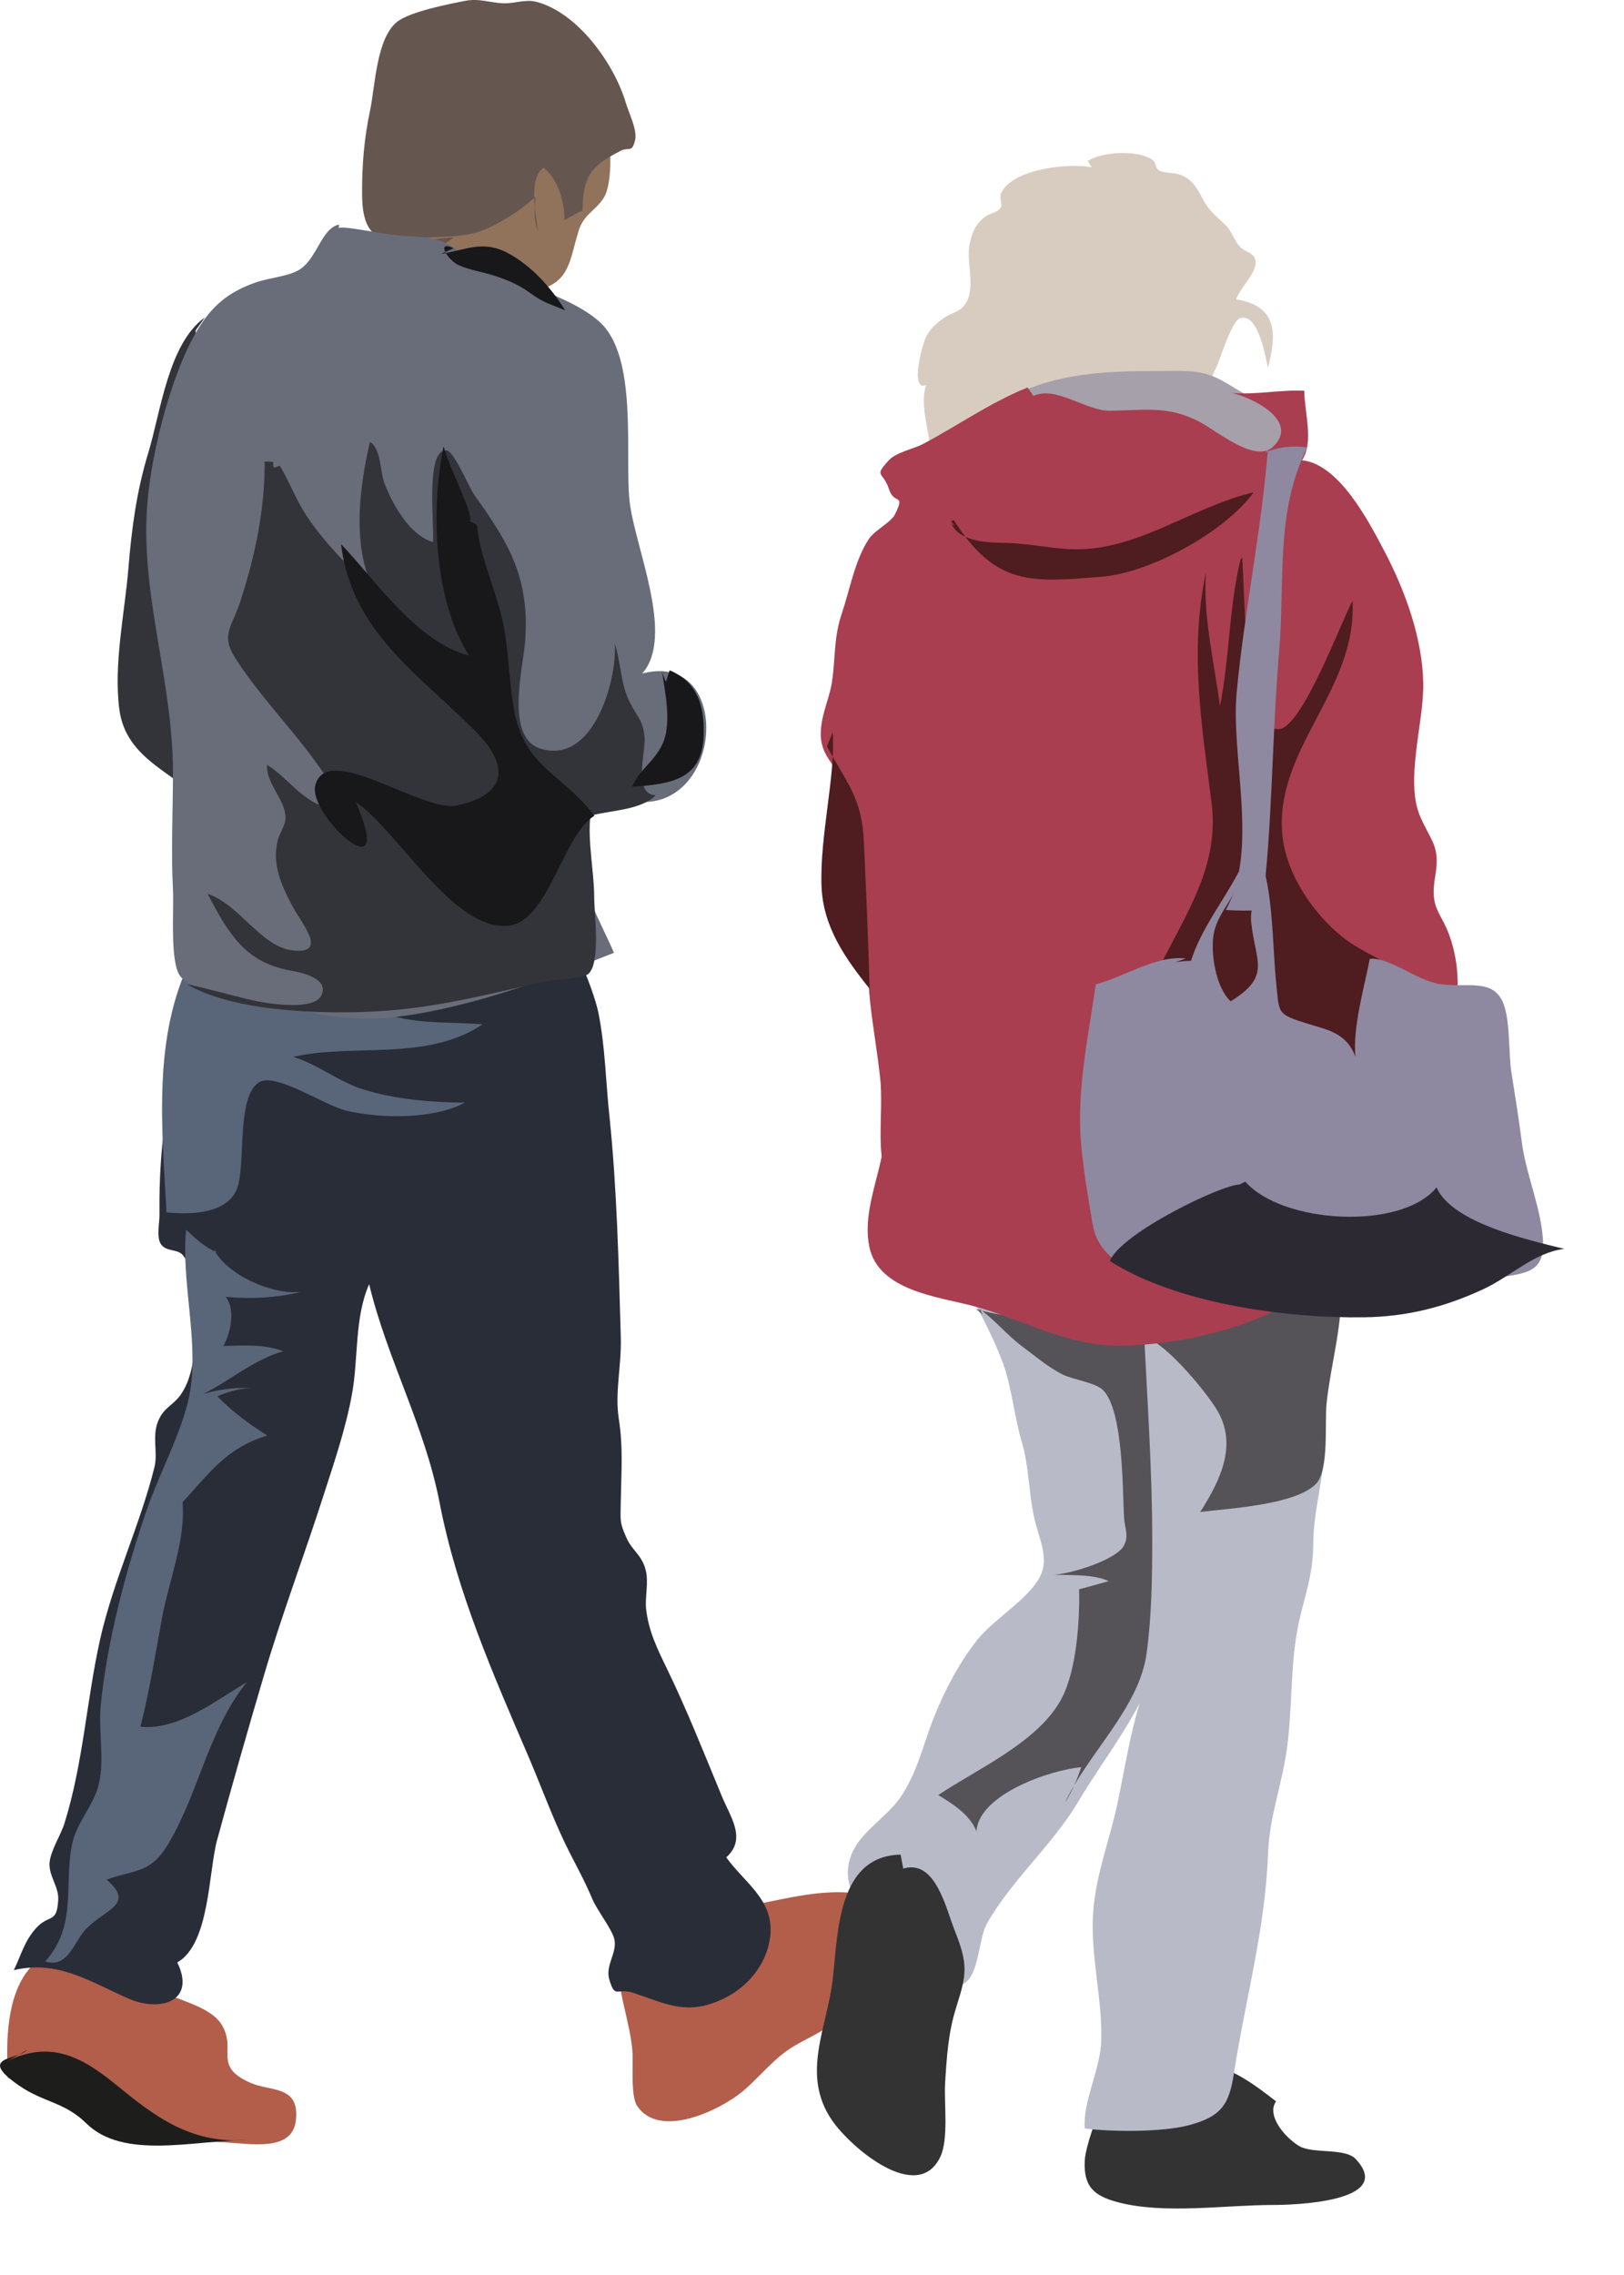 <svg width="20" height="28" viewBox="0 0 20 28" fill="none" xmlns="http://www.w3.org/2000/svg">
<path d="M10.851 8.257C10.472 8.952 10.355 10.05 10.325 10.839C10.288 11.848 11.194 12.278 11.903 12.812C12.699 11.862 12.015 9.734 11.671 8.69C11.537 8.28 11.348 7.694 10.814 7.823C10.803 7.88 10.805 7.937 10.806 7.993" fill="#A93E50"/>
<path d="M11.471 5.708C11.488 5.419 11.31 5.012 11.405 4.74C11.204 4.814 11.356 4.261 11.391 4.178C11.446 4.05 11.515 3.992 11.626 3.912C11.688 3.868 11.812 3.831 11.858 3.78C12.039 3.583 11.895 3.254 11.939 3.019C11.968 2.863 12.017 2.748 12.143 2.66C12.196 2.621 12.295 2.616 12.329 2.547C12.345 2.515 12.302 2.433 12.33 2.375C12.47 2.076 13.169 2.002 13.452 2.06C13.425 2.041 13.413 2.002 13.395 1.982C13.569 1.866 14.011 1.841 14.191 1.966C14.237 1.996 14.228 2.067 14.269 2.094C14.335 2.136 14.471 2.12 14.549 2.156C14.711 2.228 14.75 2.338 14.833 2.485C14.906 2.614 15.005 2.681 15.102 2.78C15.173 2.853 15.205 2.973 15.276 3.042C15.338 3.104 15.424 3.104 15.456 3.185C15.513 3.325 15.263 3.551 15.224 3.684C15.73 3.767 15.727 4.103 15.615 4.526C15.589 4.425 15.502 3.845 15.274 3.916C15.166 3.949 15.03 4.418 14.973 4.535C14.909 4.66 14.856 4.791 14.8 4.919C13.926 4.576 13.096 5.131 12.345 5.517C12.251 5.564 12.077 5.694 11.964 5.674C11.89 5.662 11.87 5.587 11.809 5.566C11.694 5.525 11.612 5.582 11.531 5.672" fill="#D8CCC0"/>
<path d="M12.503 4.926C12.476 4.919 12.45 4.91 12.43 4.896C12.996 4.587 13.642 4.565 14.27 4.567C14.473 4.567 14.709 4.549 14.901 4.617C15.075 4.677 15.234 4.808 15.402 4.884C15.6 4.974 15.772 5.034 15.855 5.259C16.088 5.899 15.253 5.789 14.896 5.74C14.406 5.674 13.964 5.501 13.508 5.315C13.293 5.229 13.071 5.172 12.837 5.176C12.735 5.177 12.542 5.227 12.451 5.149C12.377 5.084 12.374 4.963 12.489 4.942" fill="#A6A0AB"/>
<path d="M13.56 25.99C13.523 25.976 13.368 26.425 13.359 26.59C13.343 26.91 13.467 27.025 13.769 27.105C14.341 27.255 15.084 27.138 15.683 27.138C15.899 27.138 17.199 27.108 16.695 26.572C16.562 26.431 16.166 26.514 15.996 26.411C15.823 26.305 15.593 26.036 15.715 25.863C15.515 25.709 15.152 25.419 14.885 25.433C14.602 25.447 13.737 26.245 13.596 26.027" fill="#333333"/>
<path d="M11.75 15.694C11.954 15.872 12.246 16.489 12.35 16.773C12.46 17.072 12.49 17.434 12.584 17.749C12.665 18.02 12.67 18.331 12.723 18.617C12.783 18.938 12.948 19.18 12.787 19.442C12.617 19.716 12.239 19.93 12.037 20.181C11.816 20.459 11.627 20.816 11.497 21.147C11.367 21.48 11.29 21.835 11.082 22.131C10.914 22.369 10.601 22.546 10.489 22.817C10.242 23.413 11.023 23.857 11.328 24.152C11.478 24.299 11.611 24.613 11.89 24.4C12.065 24.267 12.048 23.855 12.161 23.663C12.47 23.125 12.969 22.7 13.284 22.166C13.608 21.619 14.103 21.018 14.261 20.401C13.979 20.928 13.889 21.582 13.771 22.155C13.663 22.677 13.464 23.134 13.457 23.668C13.45 24.154 13.578 24.651 13.562 25.122C13.549 25.477 13.335 25.861 13.358 26.196C13.689 26.24 14.301 26.243 14.632 26.159C15.051 26.049 15.138 25.897 15.198 25.506C15.339 24.6 15.582 23.742 15.616 22.817C15.633 22.352 15.791 21.961 15.851 21.506C15.914 21.039 15.892 20.544 15.973 20.084C16.044 19.684 16.169 19.44 16.173 19.005C16.176 18.593 16.297 18.22 16.312 17.814C16.335 17.222 16.364 16.093 16.079 15.552C15.745 14.919 14.199 15.127 13.563 15.175C12.983 15.219 12.331 15.373 11.855 15.699C11.805 15.768 11.876 15.729 11.894 15.761" fill="#B9BAC7"/>
<path d="M7.613 24.251C7.631 24.573 7.755 24.897 7.787 25.226C7.803 25.382 7.76 25.796 7.849 25.923C8.128 26.33 8.862 25.971 9.136 25.748C9.329 25.59 9.49 25.38 9.701 25.233C9.918 25.081 10.182 25.01 10.353 24.8C10.709 24.363 10.322 23.623 10.638 23.317C10.091 23.217 9.572 23.411 9.032 23.485C8.577 23.549 7.953 23.915 7.684 24.183" fill="#B25E4B"/>
<path d="M0.096 25.573C0.064 24.931 0.089 24.048 0.92 23.946C1.428 23.884 1.607 24.266 1.966 24.494C2.153 24.613 2.587 24.685 2.73 24.919C2.921 25.233 2.613 25.428 3.085 25.635C3.335 25.745 3.692 25.663 3.644 26.095C3.6 26.493 3.077 26.381 2.739 26.366C2.369 26.346 1.891 26.404 1.555 26.235C1.09 25.999 0.807 25.584 0.234 25.608" fill="#B25E4B"/>
<path d="M6.775 11.275C6.963 11.31 7.308 12.166 7.368 12.458C7.454 12.878 7.46 13.322 7.506 13.744C7.598 14.634 7.619 15.543 7.645 16.451C7.656 16.819 7.569 17.13 7.621 17.466C7.676 17.817 7.651 18.126 7.645 18.485C7.642 18.719 7.628 18.733 7.716 18.929C7.785 19.085 7.904 19.136 7.951 19.322C7.992 19.474 7.941 19.651 7.957 19.806C7.989 20.077 8.093 20.289 8.208 20.526C8.461 21.047 8.668 21.572 8.889 22.106C8.995 22.364 9.199 22.631 8.944 22.86C9.169 23.171 9.513 23.373 9.489 23.79C9.467 24.135 9.236 24.439 8.923 24.593C8.47 24.814 8.222 24.669 7.808 24.53C7.591 24.457 7.578 24.609 7.504 24.365C7.451 24.186 7.603 24.038 7.566 23.868C7.541 23.75 7.352 23.509 7.295 23.373C7.191 23.123 7.06 22.9 6.945 22.658C6.784 22.317 6.653 21.956 6.503 21.607C6.069 20.597 5.627 19.593 5.415 18.501C5.233 17.553 4.767 16.727 4.546 15.805C4.364 16.221 4.415 16.716 4.336 17.151C4.26 17.576 4.118 17.99 3.987 18.397C3.748 19.141 3.471 19.872 3.25 20.622C3.05 21.299 2.857 21.974 2.673 22.649C2.567 23.04 2.583 23.928 2.183 24.153C2.418 24.632 1.974 24.768 1.585 24.599C1.111 24.392 0.713 24.119 0.17 24.248C0.262 24.059 0.299 23.895 0.439 23.737C0.605 23.548 0.701 23.688 0.717 23.381C0.725 23.219 0.6 23.09 0.61 22.929C0.621 22.78 0.748 22.587 0.794 22.441C1.024 21.703 1.065 20.935 1.23 20.189C1.392 19.46 1.728 18.761 1.902 18.057C1.946 17.877 1.872 17.684 1.944 17.5C2.015 17.314 2.141 17.3 2.24 17.144C2.431 16.843 2.406 16.403 2.388 16.047C2.378 15.812 2.388 15.618 2.252 15.448C2.187 15.368 2.047 15.411 1.98 15.31C1.926 15.23 1.965 15.037 1.964 14.961C1.958 14.406 1.997 13.792 2.153 13.256C2.225 13.001 2.324 12.763 2.418 12.526C2.898 11.305 4.115 10.9 5.314 10.677C5.639 10.617 5.921 10.53 6.183 10.749C6.285 10.834 6.319 10.985 6.425 11.073C6.616 11.234 7.01 11.176 6.982 11.515" fill="#292D38"/>
<path d="M2.357 11.797C1.874 12.752 1.996 13.895 2.051 14.922C2.389 14.956 2.799 14.924 2.916 14.637C3.033 14.351 2.904 13.489 3.194 13.318C3.397 13.198 4.002 13.608 4.266 13.67C4.687 13.769 5.34 13.778 5.725 13.571C5.32 13.569 4.866 13.53 4.478 13.41C4.167 13.313 3.917 13.1 3.611 13.008C4.347 12.837 5.256 13.07 5.943 12.607C5.515 12.571 5.094 12.616 4.682 12.455C4.268 12.294 3.893 12.027 3.479 11.858C3.035 11.678 2.653 11.301 2.325 11.798" fill="#596679"/>
<path d="M7.474 1.56C7.527 1.735 7.543 2.232 7.448 2.412C7.359 2.579 7.195 2.628 7.131 2.826C7.006 3.217 7.029 3.483 6.576 3.585C6.284 3.651 5.994 3.785 5.681 3.721C5.003 3.582 4.755 2.833 5.123 2.274C5.465 1.76 6.296 1.372 6.922 1.443C7.055 1.457 7.503 1.597 7.474 1.698" fill="#91725A"/>
<path d="M4.896 2.987C5.25 2.865 5.646 2.977 6.007 2.809C6.221 2.709 6.426 2.579 6.596 2.419C6.584 2.57 6.569 2.694 6.624 2.842C6.601 2.64 6.502 2.205 6.693 2.064C6.867 2.191 6.96 2.497 6.95 2.709C7.024 2.674 7.095 2.625 7.174 2.591C7.178 2.156 7.289 2.039 7.638 1.859C7.751 1.8 7.781 1.892 7.822 1.722C7.852 1.604 7.74 1.379 7.707 1.266C7.569 0.795 7.118 0.153 6.603 0.022C6.467 -0.013 6.324 0.049 6.186 0.04C6.026 0.031 5.899 -0.022 5.731 0.01C5.529 0.049 5.05 0.143 4.891 0.268C4.634 0.472 4.62 1.064 4.558 1.358C4.484 1.703 4.457 2.036 4.459 2.389C4.463 2.787 4.56 2.95 4.965 3.03C5.177 3.072 5.423 3.072 5.588 2.92" fill="#665650"/>
<path d="M2.523 3.907C2.074 4.224 1.977 5.078 1.827 5.57C1.68 6.055 1.623 6.495 1.581 6.998C1.535 7.551 1.398 8.172 1.469 8.726C1.552 9.379 2.21 9.518 2.571 9.955C2.516 8.291 3.026 6.573 2.669 4.919C2.603 4.613 2.4 4.344 2.41 4.066" fill="#33333A"/>
<path d="M4.175 2.764C3.961 2.808 3.91 3.169 3.697 3.313C3.567 3.401 3.319 3.417 3.153 3.475C2.809 3.594 2.604 3.769 2.422 4.077C2.09 4.641 1.831 5.69 1.805 6.345C1.759 7.408 2.13 8.423 2.13 9.506C2.13 9.983 2.105 10.47 2.13 10.947C2.143 11.22 2.088 11.872 2.229 12.026C2.427 12.242 3.195 12.32 3.476 12.385C3.883 12.479 4.315 12.564 4.738 12.529C5.631 12.458 6.738 12.055 7.561 11.727C7.412 11.374 7.009 10.659 7.055 10.248C7.135 9.575 7.724 9.997 8.171 9.829C8.935 9.545 8.886 8.03 7.909 8.29C8.32 7.823 7.809 6.716 7.752 6.157C7.694 5.568 7.858 4.385 7.382 3.96C6.984 3.604 6.224 3.468 5.741 3.146C5.433 2.941 5.39 2.923 4.962 2.902C4.732 2.892 4.228 2.771 4.172 2.808" fill="#696D79"/>
<path d="M3.26 5.681C3.26 6.277 3.147 6.817 2.966 7.383C2.86 7.716 2.713 7.808 2.895 8.096C3.288 8.715 3.921 9.276 4.228 9.937C3.81 10.01 3.587 9.592 3.288 9.414C3.278 9.649 3.504 9.826 3.516 10.052C3.522 10.153 3.446 10.243 3.421 10.341C3.345 10.638 3.469 10.905 3.607 11.163C3.715 11.367 4.059 11.761 3.585 11.694C3.209 11.641 2.938 11.124 2.556 11.001C2.821 11.501 3.019 11.842 3.575 11.945C3.706 11.968 4.054 12.037 3.96 12.246C3.861 12.465 3.202 12.336 3.039 12.295C2.795 12.235 2.545 12.165 2.305 12.115C2.878 12.453 3.969 12.485 4.645 12.447C5.358 12.409 6.027 12.233 6.718 12.078C6.815 12.057 7.176 12.044 7.244 11.988C7.401 11.853 7.318 11.245 7.318 11.048C7.318 10.737 7.233 10.339 7.272 10.04C7.516 9.971 7.893 9.975 8.075 9.787C7.799 9.783 7.944 9.267 7.939 9.099C7.93 8.881 7.85 8.828 7.76 8.651C7.64 8.421 7.65 8.16 7.571 7.921C7.603 8.365 7.309 9.419 6.656 9.214C6.216 9.076 6.442 8.227 6.467 7.894C6.524 7.125 6.279 6.7 5.844 6.095C5.77 5.993 5.593 5.549 5.496 5.543C5.231 5.527 5.356 6.513 5.331 6.672C5.045 6.585 4.841 6.219 4.737 5.955C4.679 5.809 4.696 5.519 4.555 5.439C4.422 6.023 4.325 6.769 4.631 7.312C4.339 7.017 4.006 6.697 3.776 6.35C3.649 6.157 3.564 5.931 3.446 5.731C3.433 5.738 3.401 5.745 3.382 5.756C3.345 5.733 3.377 5.704 3.359 5.683" fill="#33333A"/>
<path d="M5.873 6.46C5.915 6.874 6.099 7.236 6.188 7.634C6.271 8.009 6.264 8.407 6.34 8.784C6.476 9.449 6.94 9.536 7.32 10.04C6.938 10.27 6.757 11.317 6.282 11.39C5.602 11.494 4.895 10.213 4.38 9.87C4.895 11.041 3.802 10.035 3.881 9.676C4.008 9.104 5.197 10.007 5.629 9.913C6.276 9.773 6.25 9.402 5.871 9.016C5.18 8.312 4.33 7.787 4.2 6.697C4.649 7.167 5.118 7.889 5.777 8.07C5.34 7.38 5.302 6.274 5.463 5.492C5.526 5.749 5.861 6.382 5.779 6.412" fill="#18171A"/>
<path d="M8.201 8.39C8.18 8.347 8.164 8.305 8.152 8.259C8.19 8.515 8.27 8.883 8.169 9.133C8.074 9.368 7.865 9.474 7.787 9.683C8.297 9.651 8.647 9.578 8.666 9.051C8.679 8.694 8.588 8.392 8.247 8.25" fill="#18171A"/>
<path d="M5.587 3.056C5.361 2.946 5.509 3.206 5.658 3.268C5.803 3.33 5.957 3.348 6.112 3.401C6.268 3.454 6.397 3.509 6.532 3.608C6.694 3.728 6.772 3.739 6.961 3.82C6.793 3.553 6.588 3.32 6.325 3.155C5.976 2.939 5.787 3.063 5.428 3.127" fill="#18171A"/>
<path d="M2.635 15.38C2.803 15.695 3.348 15.939 3.705 15.9C3.413 15.973 3.081 15.991 2.778 15.961C2.895 16.097 2.853 16.389 2.75 16.566C3 16.56 3.254 16.541 3.491 16.631C3.152 16.718 2.819 16.999 2.502 17.158C2.709 17.093 2.932 17.073 3.15 17.084C2.991 17.073 2.81 17.128 2.676 17.185C2.862 17.376 3.067 17.526 3.291 17.668C2.778 17.823 2.571 18.145 2.248 18.488C2.288 18.95 2.083 19.447 1.998 19.9C1.915 20.346 1.841 20.814 1.729 21.252C2.196 21.301 2.665 20.924 3.04 20.703C2.57 21.285 2.451 22.055 2.076 22.688C1.853 23.066 1.671 23.003 1.312 23.134C1.666 23.434 1.305 23.496 1.07 23.73C0.902 23.898 0.847 24.229 0.557 24.14C0.958 23.693 0.781 23.192 0.891 22.684C0.948 22.424 1.156 22.221 1.218 21.954C1.291 21.639 1.209 21.305 1.241 20.986C1.319 20.197 1.551 19.323 1.809 18.579C1.977 18.092 2.285 17.546 2.349 17.075C2.435 16.449 2.232 15.754 2.292 15.136C2.403 15.241 2.534 15.359 2.671 15.414" fill="#596679"/>
<path d="M12.655 4.769C12.195 4.954 11.798 5.237 11.368 5.464C11.254 5.524 11.038 5.566 10.947 5.664C10.753 5.876 10.875 5.793 10.949 6.023C11.013 6.221 11.155 6.06 11.02 6.334C10.976 6.426 10.769 6.527 10.698 6.637C10.528 6.895 10.465 7.261 10.367 7.551C10.267 7.848 10.291 8.08 10.247 8.386C10.21 8.653 10.019 8.968 10.157 9.258C10.288 9.532 10.576 9.679 10.665 10.021C10.781 10.466 10.751 11.08 10.707 11.545C10.645 12.172 10.771 12.642 10.838 13.258C10.873 13.569 10.825 13.893 10.855 14.204C10.916 14.874 11.229 15.193 11.896 15.414C12.748 15.697 13.638 15.918 14.542 15.624C15.6 15.281 16.477 14.484 17.243 13.707C17.795 13.148 18.105 12.345 17.875 11.588C17.758 11.207 17.602 11.216 17.675 10.785C17.737 10.415 17.634 10.373 17.493 10.056C17.298 9.619 17.533 8.91 17.528 8.42C17.521 7.868 17.309 7.277 17.05 6.785C16.852 6.407 16.488 5.71 16.035 5.665C16.185 5.439 16.063 5.075 16.063 4.809C15.764 4.795 15.465 4.862 15.17 4.836C15.405 4.887 16.015 5.175 15.678 5.499C15.46 5.706 14.984 5.303 14.779 5.195C14.381 4.986 14.102 5.052 13.666 5.055C13.371 5.057 13.005 4.744 12.727 4.873" fill="#A93E50"/>
<path d="M15.302 6.925C15.286 6.904 15.323 6.829 15.277 6.888C15.132 7.491 15.144 8.094 15.024 8.692C14.955 8.16 14.812 7.578 14.852 7.042C14.645 8.014 14.801 8.933 14.921 9.881C15.031 10.746 14.507 11.37 14.166 12.145C14.782 12.368 15.185 12.987 15.763 13.284C15.887 13.346 16.292 13.587 16.418 13.567C16.648 13.534 17.095 12.967 17.249 12.81C17.509 12.545 17.776 12.393 17.463 12.108C17.21 11.878 16.793 11.745 16.522 11.524C16.151 11.22 15.816 10.721 15.788 10.222C15.73 9.182 16.713 8.483 16.657 7.394C16.535 7.609 16.039 8.952 15.755 8.973C15.507 8.991 15.459 8.573 15.47 8.397C15.383 8.533 15.371 8.421 15.371 8.421" fill="#4F1C20"/>
<path d="M0.339 25.227C0.215 25.358 -0.292 25.304 0.235 25.669C0.534 25.876 0.794 25.87 1.061 26.132C1.519 26.585 2.382 26.343 3.039 26.339C2.338 26.387 1.901 26.044 1.42 25.651C0.995 25.304 0.613 25.115 0.097 25.364" fill="#1D1E1C"/>
<path d="M12.066 16.111C12.25 16.244 12.398 16.429 12.588 16.571C12.743 16.686 12.903 16.822 13.076 16.912C13.212 16.983 13.497 17.013 13.591 17.116C13.833 17.379 13.824 18.319 13.842 18.663C13.849 18.812 13.909 18.906 13.837 19.03C13.732 19.205 13.182 19.371 12.979 19.382C13.189 19.387 13.472 19.375 13.654 19.46C13.534 19.493 13.412 19.529 13.29 19.56C13.297 19.951 13.26 20.555 13.072 20.908C12.789 21.441 12.036 21.77 11.555 22.093C11.733 22.201 11.947 22.338 12.025 22.538C12.057 22.083 12.933 21.784 13.316 21.75C13.265 21.901 13.198 22.056 13.113 22.193C13.389 21.591 14.026 21.025 14.12 20.355C14.183 19.9 14.19 19.415 14.19 18.955C14.19 18.03 14.121 17.135 14.081 16.221C13.407 16.155 12.671 16.314 12.008 16.107C12.048 16.125 12.068 16.153 12.101 16.18" fill="#555358"/>
<path d="M14.049 16.458C14.272 16.424 14.847 17.116 14.99 17.358C15.236 17.772 15.043 18.2 14.781 18.609C15.126 18.565 15.959 18.524 16.209 18.26C16.371 18.089 16.311 17.503 16.338 17.266C16.389 16.791 16.525 16.359 16.516 15.871C15.623 15.934 14.751 16.384 13.842 16.361C13.875 16.38 13.939 16.49 13.909 16.458" fill="#555358"/>
<path d="M10.846 13.466C11.076 14.103 10.581 14.74 10.706 15.345C10.819 15.886 11.548 15.959 11.985 16.074C12.578 16.229 13.114 16.56 13.765 16.562C14.494 16.566 15.603 16.325 16.162 15.83C15.024 15.81 14.142 14.889 13.077 14.653C12.488 14.524 11.8 14.903 11.233 15.062C11.269 14.767 11.23 14.503 11.159 14.229" fill="#A93E50"/>
<path d="M14.603 11.797C14.238 11.754 13.837 12.027 13.495 12.115C13.402 12.764 13.255 13.422 13.315 14.091C13.343 14.409 13.403 14.751 13.456 15.068C13.52 15.453 13.867 15.642 14.272 15.756C15.087 15.986 16.043 16.12 16.892 16.035C17.422 15.982 17.942 15.793 18.466 15.72C18.873 15.665 19.057 15.63 18.99 15.136C18.94 14.772 18.79 14.425 18.742 14.059C18.705 13.771 18.659 13.486 18.613 13.196C18.576 12.963 18.602 12.518 18.5 12.317C18.363 12.044 18.068 12.159 17.734 12.112C17.451 12.071 17.107 11.775 16.869 11.802C16.8 12.159 16.658 12.64 16.692 13.005C16.58 12.713 16.361 12.679 16.099 12.598C15.719 12.479 15.756 12.478 15.715 12.083C15.669 11.623 15.68 10.934 15.512 10.548C15.613 10.907 15.379 11.043 15.409 11.351C15.459 11.839 15.662 12.011 15.156 12.324C14.976 12.161 14.902 11.728 14.949 11.484C15.004 11.202 15.259 11.029 15.259 10.723C15.062 11.1 14.794 11.427 14.668 11.825C14.475 11.827 14.298 11.88 14.113 11.937C13.978 11.977 13.748 12.012 13.837 12.074" fill="#8E89A0"/>
<path d="M15.265 14.579C15.041 14.581 13.808 15.175 13.668 15.52C14.485 16.044 15.837 16.226 16.794 16.213C17.323 16.206 17.786 16.09 18.267 15.867C18.596 15.716 18.895 15.414 19.265 15.371C18.853 15.269 17.88 15.055 17.692 14.614C17.254 15.15 15.787 15.06 15.336 14.543" fill="#2D2932"/>
<path d="M11.091 22.826C10.319 22.844 10.321 23.769 10.256 24.356C10.188 24.952 9.858 25.531 10.247 26.097C10.477 26.431 11.298 27.132 11.579 26.548C11.685 26.329 11.625 25.885 11.639 25.644C11.659 25.317 11.678 25.013 11.777 24.703C11.908 24.291 11.922 24.176 11.759 23.764C11.648 23.488 11.522 22.879 11.124 22.998" fill="#333333"/>
<path d="M10.255 9.012C10.292 9.548 10.096 10.275 10.117 10.9C10.133 11.4 10.402 11.786 10.71 12.17C10.692 11.565 10.667 10.965 10.639 10.36C10.614 9.817 10.434 9.647 10.184 9.186" fill="#4F1C20"/>
<path d="M15.614 5.535C15.536 6.522 15.327 7.511 15.232 8.499C15.15 9.327 15.511 10.445 15.096 11.199C15.241 11.211 15.393 11.209 15.54 11.201C15.674 10.152 15.662 9.076 15.752 8.029C15.828 7.148 15.701 6.308 16.099 5.506C15.929 5.48 15.729 5.503 15.58 5.57" fill="#8E89A0"/>
<path d="M11.75 6.472C11.745 6.433 11.676 6.416 11.748 6.403C12.263 7.22 12.718 7.167 13.569 7.098C14.158 7.051 15.081 6.554 15.438 6.06C14.664 6.24 13.993 6.798 13.176 6.759C12.907 6.746 12.643 6.684 12.341 6.681C12.125 6.679 11.803 6.654 11.715 6.439" fill="#4F1C20"/>
</svg>
